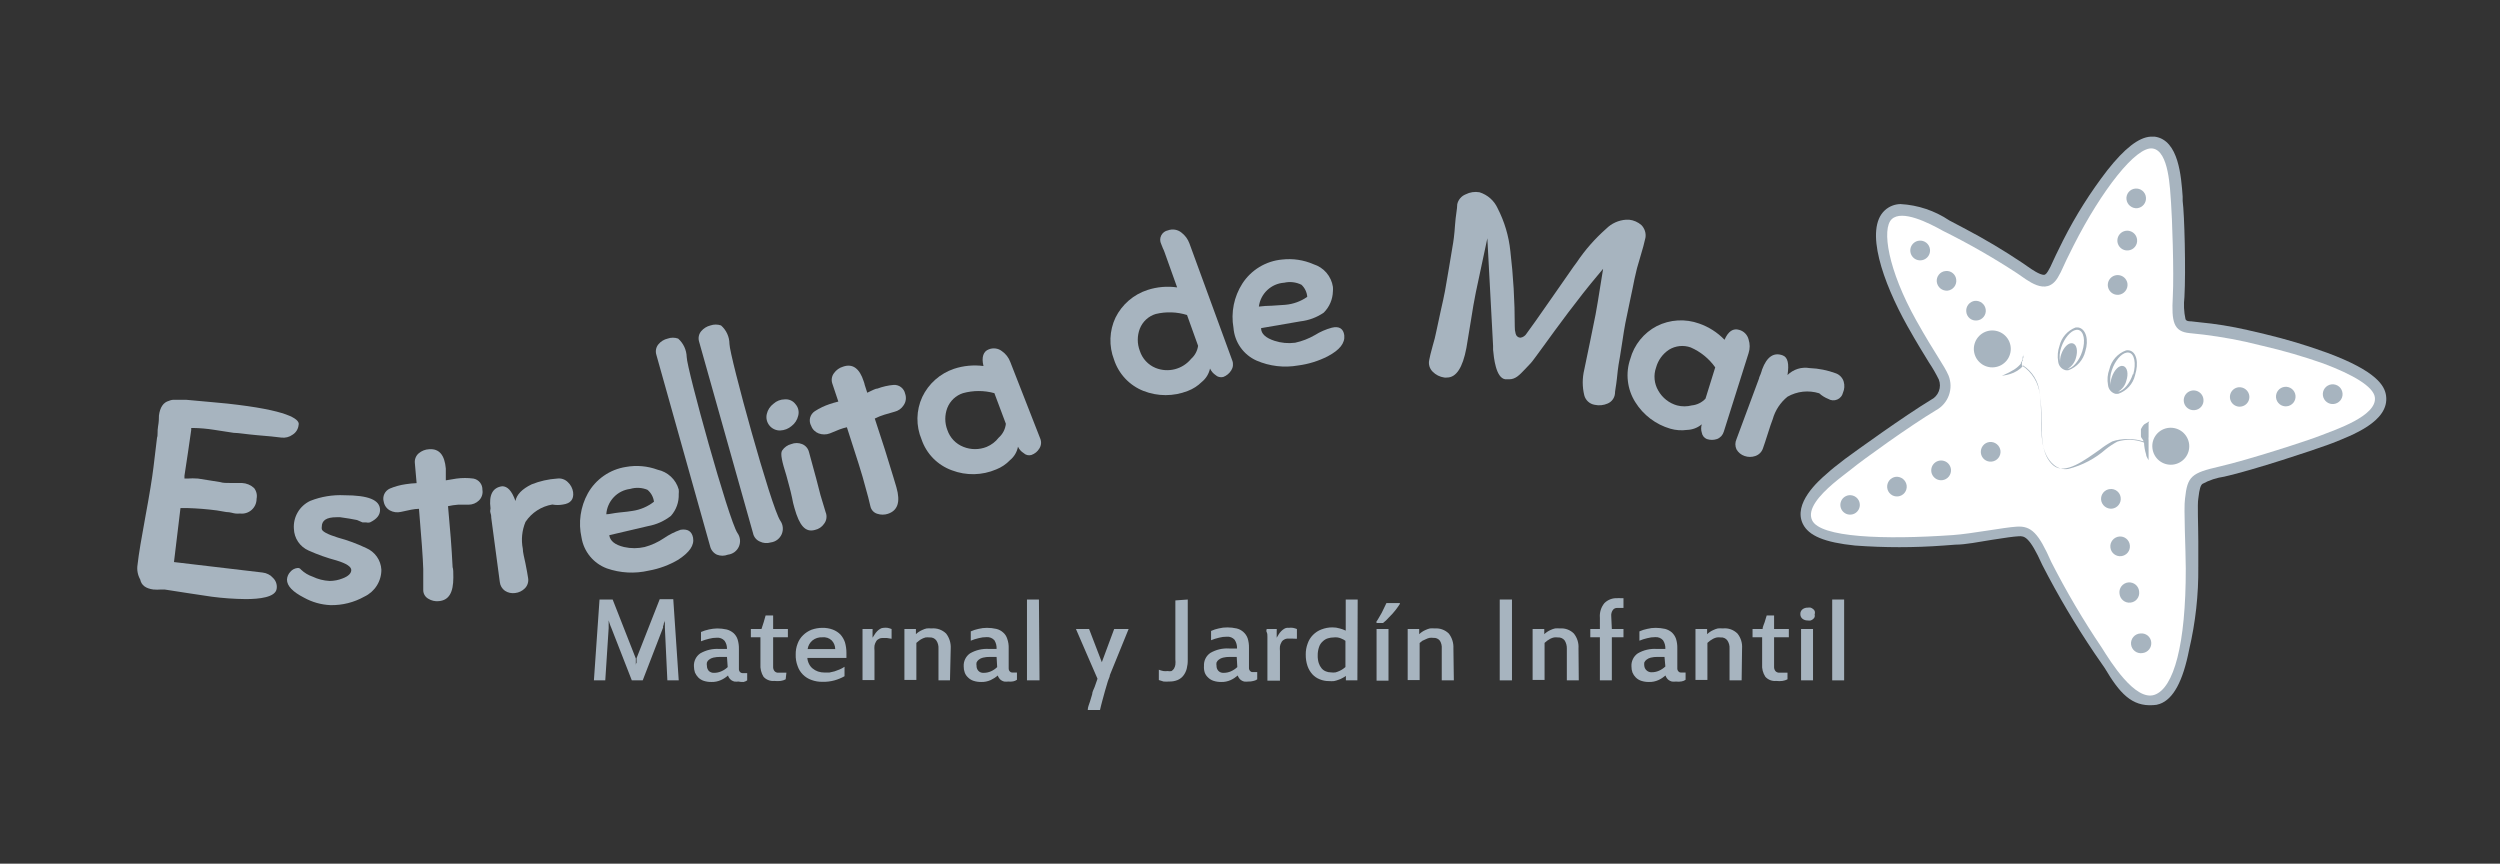 <svg width="110" height="38" viewBox="0 0 110 38" fill="none" xmlns="http://www.w3.org/2000/svg">
<rect x="0" y="0" width="110" height="38" fill="#333333" stroke="none"/>
<g clip-path="url(#clip0_1234_102336)">
<path d="M16.112 24.114C15.711 23.923 15.294 23.769 14.866 23.654C14.405 23.511 14.171 23.381 14.158 23.277C14.153 23.245 14.153 23.212 14.158 23.18C14.158 22.901 14.359 22.758 14.807 22.758H14.969C15.248 22.797 15.495 22.836 15.709 22.881L15.949 22.985H16.105C16.162 23.002 16.223 23.002 16.28 22.985C16.579 22.842 16.722 22.66 16.722 22.44C16.722 21.992 16.196 21.791 15.151 21.791C14.64 21.766 14.129 21.85 13.652 22.038C13.422 22.145 13.229 22.32 13.101 22.539C12.972 22.758 12.913 23.011 12.931 23.264C12.937 23.469 13.001 23.669 13.116 23.839C13.231 24.009 13.392 24.143 13.581 24.225C13.977 24.403 14.387 24.548 14.807 24.66C15.255 24.796 15.456 24.939 15.456 25.081C15.456 25.224 15.333 25.354 15.073 25.451C14.892 25.524 14.698 25.561 14.502 25.562C14.243 25.549 13.989 25.485 13.756 25.373C13.564 25.308 13.389 25.202 13.243 25.062C13.227 25.039 13.206 25.02 13.181 25.007C13.156 24.995 13.128 24.989 13.1 24.991C13.038 24.996 12.977 25.013 12.921 25.042C12.865 25.071 12.816 25.111 12.776 25.159C12.686 25.252 12.633 25.374 12.627 25.503C12.627 25.782 12.88 26.042 13.373 26.295C13.731 26.495 14.131 26.608 14.541 26.626C15.063 26.636 15.579 26.506 16.034 26.25C16.259 26.144 16.449 25.976 16.581 25.765C16.713 25.555 16.783 25.311 16.78 25.062C16.768 24.857 16.7 24.66 16.581 24.492C16.463 24.325 16.3 24.194 16.112 24.114Z" fill="#A7B4BF"/>
<path d="M25.217 21.654C25.256 21.97 25.107 22.152 24.77 22.199C24.615 22.228 24.457 22.228 24.302 22.199C24.063 22.239 23.835 22.327 23.632 22.459C23.428 22.591 23.255 22.763 23.121 22.965C22.966 23.339 22.925 23.75 23.004 24.146C23.004 24.302 23.063 24.523 23.121 24.795C23.179 25.068 23.218 25.321 23.238 25.444C23.25 25.524 23.244 25.605 23.219 25.682C23.194 25.759 23.152 25.829 23.095 25.886C22.981 26.002 22.829 26.076 22.667 26.093C22.511 26.116 22.351 26.082 22.219 25.996C22.156 25.952 22.104 25.895 22.064 25.829C22.025 25.763 22 25.689 21.992 25.613L21.615 22.784C21.615 22.738 21.615 22.667 21.583 22.576C21.55 22.485 21.583 22.413 21.583 22.368C21.505 21.777 21.674 21.453 22.096 21.395C22.323 21.395 22.517 21.583 22.68 22.044C22.732 21.765 22.965 21.518 23.394 21.31C23.752 21.167 24.131 21.082 24.516 21.057C24.601 21.045 24.687 21.053 24.768 21.08C24.849 21.107 24.923 21.152 24.984 21.213C25.11 21.329 25.192 21.485 25.217 21.654Z" fill="#A7B4BF"/>
<path d="M30.494 23.653C30.558 23.997 30.338 24.302 29.845 24.627C29.444 24.863 29.004 25.026 28.547 25.107C27.935 25.25 27.296 25.216 26.703 25.01C26.414 24.902 26.158 24.721 25.962 24.482C25.766 24.244 25.637 23.958 25.587 23.653C25.439 22.992 25.538 22.299 25.866 21.706C26.039 21.398 26.279 21.134 26.57 20.933C26.86 20.731 27.192 20.599 27.541 20.545C28.008 20.461 28.49 20.503 28.936 20.668C29.155 20.714 29.358 20.82 29.521 20.973C29.685 21.126 29.804 21.322 29.864 21.538C29.871 21.605 29.871 21.672 29.864 21.739C29.878 22.091 29.755 22.436 29.52 22.699C29.228 22.927 28.885 23.081 28.521 23.147L26.807 23.549C26.846 23.803 27.054 23.971 27.456 24.069C27.755 24.137 28.066 24.137 28.365 24.069C28.668 23.987 28.955 23.855 29.215 23.679C29.442 23.523 29.688 23.399 29.948 23.309C30.26 23.264 30.435 23.374 30.494 23.653ZM28.774 22.07C28.747 21.867 28.645 21.681 28.488 21.551C28.247 21.452 27.979 21.438 27.729 21.512C27.451 21.546 27.194 21.676 27.002 21.88C26.81 22.084 26.695 22.349 26.677 22.628C26.801 22.628 26.995 22.576 27.248 22.55C27.502 22.524 27.703 22.505 27.833 22.479C28.176 22.429 28.501 22.291 28.774 22.076V22.07Z" fill="#A7B4BF"/>
<path d="M34.335 22.913C34.395 22.999 34.432 23.099 34.442 23.204C34.452 23.308 34.435 23.413 34.393 23.509C34.35 23.605 34.284 23.688 34.2 23.751C34.116 23.814 34.017 23.854 33.913 23.867C33.754 23.916 33.582 23.902 33.433 23.828C33.358 23.796 33.291 23.747 33.239 23.683C33.187 23.62 33.151 23.545 33.135 23.465L30.759 15.028C30.736 14.949 30.732 14.866 30.749 14.785C30.766 14.704 30.803 14.63 30.857 14.567C30.962 14.445 31.102 14.358 31.259 14.32C31.41 14.267 31.575 14.267 31.726 14.32C31.842 14.422 31.934 14.547 31.998 14.686C32.062 14.826 32.095 14.978 32.096 15.132C32.103 15.664 33.939 22.355 34.335 22.913Z" fill="#A7B4BF"/>
<path d="M32.447 23.452C32.509 23.537 32.548 23.638 32.559 23.743C32.57 23.848 32.553 23.954 32.511 24.05C32.468 24.147 32.401 24.23 32.316 24.293C32.23 24.355 32.13 24.394 32.025 24.406C31.871 24.467 31.699 24.467 31.545 24.406C31.471 24.372 31.406 24.321 31.355 24.258C31.303 24.195 31.266 24.122 31.247 24.043L28.878 15.605C28.855 15.528 28.851 15.446 28.866 15.367C28.882 15.288 28.917 15.214 28.969 15.151C29.073 15.024 29.217 14.934 29.378 14.898C29.526 14.845 29.689 14.845 29.838 14.898C29.953 15 30.046 15.125 30.111 15.264C30.175 15.404 30.211 15.556 30.215 15.709C30.215 16.203 32.058 22.868 32.447 23.452Z" fill="#A7B4BF"/>
<path d="M35.121 18.292C35.145 18.205 35.146 18.113 35.126 18.024C35.106 17.936 35.064 17.854 35.004 17.786C34.95 17.713 34.878 17.654 34.795 17.617C34.712 17.579 34.621 17.564 34.53 17.572C34.346 17.572 34.167 17.642 34.031 17.766C33.884 17.877 33.78 18.035 33.739 18.214C33.718 18.302 33.717 18.394 33.737 18.482C33.758 18.57 33.798 18.653 33.855 18.723C33.912 18.793 33.984 18.85 34.067 18.887C34.149 18.925 34.239 18.944 34.329 18.941C34.513 18.934 34.689 18.866 34.829 18.746C34.977 18.634 35.08 18.473 35.121 18.292Z" fill="#A7B4BF"/>
<path d="M36.328 22.537L36.101 21.784L35.913 21.057L35.595 19.889C35.576 19.811 35.538 19.738 35.485 19.677C35.432 19.616 35.365 19.569 35.29 19.539C35.138 19.479 34.969 19.479 34.816 19.539C34.651 19.58 34.508 19.682 34.414 19.824C34.323 19.96 34.414 20.331 34.602 20.928L34.738 21.434C34.771 21.544 34.803 21.693 34.849 21.895C34.876 22.052 34.913 22.209 34.959 22.362C35.173 23.121 35.433 23.439 35.861 23.316C36.022 23.281 36.164 23.186 36.257 23.05C36.313 22.978 36.35 22.893 36.362 22.803C36.375 22.713 36.363 22.621 36.328 22.537Z" fill="#A7B4BF"/>
<path d="M45.771 19.298C45.8 19.369 45.812 19.445 45.805 19.52C45.798 19.596 45.773 19.669 45.732 19.733C45.654 19.867 45.529 19.968 45.382 20.019C45.322 20.036 45.259 20.038 45.199 20.023C45.138 20.008 45.083 19.978 45.038 19.934C44.93 19.867 44.844 19.77 44.791 19.655C44.748 19.887 44.624 20.096 44.441 20.246C44.27 20.425 44.062 20.565 43.831 20.655C43.211 20.92 42.513 20.934 41.884 20.694C41.573 20.582 41.291 20.401 41.059 20.165C40.828 19.929 40.653 19.644 40.547 19.331C40.423 19.035 40.362 18.717 40.367 18.396C40.373 18.075 40.445 17.759 40.579 17.468C40.717 17.178 40.911 16.919 41.151 16.706C41.391 16.493 41.671 16.331 41.975 16.228C42.392 16.09 42.836 16.048 43.273 16.105C43.175 15.709 43.273 15.456 43.506 15.372C43.601 15.333 43.704 15.32 43.806 15.334C43.907 15.347 44.003 15.387 44.084 15.45C44.254 15.568 44.383 15.735 44.454 15.93L45.771 19.298ZM44.259 18.649L43.753 17.299C43.3 17.174 42.823 17.174 42.37 17.299C42.215 17.35 42.072 17.434 41.953 17.546C41.834 17.659 41.742 17.796 41.682 17.948C41.563 18.26 41.563 18.604 41.682 18.915C41.738 19.084 41.831 19.239 41.953 19.368C42.075 19.497 42.224 19.597 42.39 19.662C42.719 19.794 43.087 19.794 43.415 19.662C43.623 19.575 43.804 19.437 43.941 19.259C44.123 19.1 44.236 18.877 44.259 18.636V18.649Z" fill="#A7B4BF"/>
<path d="M54.221 15.865C54.248 15.935 54.257 16.011 54.249 16.085C54.242 16.159 54.216 16.231 54.176 16.294C54.095 16.427 53.972 16.53 53.826 16.586C53.766 16.602 53.703 16.603 53.643 16.588C53.582 16.574 53.527 16.544 53.482 16.501C53.377 16.43 53.294 16.331 53.241 16.216C53.191 16.448 53.063 16.657 52.878 16.806C52.702 16.98 52.492 17.115 52.261 17.202C51.636 17.447 50.94 17.447 50.314 17.202C50.009 17.082 49.735 16.896 49.51 16.657C49.286 16.418 49.117 16.132 49.016 15.82C48.902 15.524 48.849 15.209 48.86 14.892C48.871 14.575 48.946 14.264 49.081 13.977C49.223 13.689 49.422 13.433 49.665 13.223C49.908 13.013 50.191 12.855 50.496 12.757C50.915 12.621 51.359 12.584 51.794 12.646L51.242 11.102C51.221 11.039 51.195 10.979 51.165 10.92L51.093 10.738C51.064 10.68 51.049 10.616 51.048 10.55C51.048 10.485 51.063 10.421 51.092 10.362C51.121 10.304 51.163 10.253 51.215 10.213C51.267 10.174 51.328 10.147 51.392 10.135C51.49 10.099 51.596 10.089 51.7 10.106C51.803 10.123 51.901 10.166 51.982 10.232C52.142 10.353 52.264 10.518 52.333 10.706L54.221 15.865ZM52.716 15.216L52.229 13.86C51.783 13.721 51.307 13.706 50.853 13.815C50.695 13.862 50.549 13.946 50.428 14.058C50.306 14.171 50.212 14.309 50.152 14.463C50.032 14.777 50.032 15.124 50.152 15.437C50.206 15.606 50.296 15.76 50.416 15.89C50.536 16.02 50.683 16.123 50.847 16.19C51.116 16.298 51.413 16.318 51.695 16.245C51.976 16.173 52.227 16.012 52.411 15.787C52.577 15.64 52.685 15.437 52.716 15.216Z" fill="#A7B4BF"/>
<path d="M59.148 14.749C59.186 15.1 58.946 15.398 58.421 15.677C58.014 15.885 57.575 16.021 57.123 16.08C56.503 16.19 55.864 16.116 55.286 15.865C55.003 15.739 54.76 15.538 54.581 15.284C54.403 15.031 54.297 14.734 54.273 14.425C54.154 13.75 54.294 13.055 54.663 12.478C54.855 12.181 55.112 11.931 55.414 11.748C55.717 11.565 56.057 11.452 56.409 11.42C56.882 11.365 57.361 11.437 57.797 11.627C58.018 11.697 58.215 11.826 58.365 12.002C58.515 12.178 58.613 12.392 58.648 12.62C58.654 12.685 58.654 12.75 58.648 12.815C58.64 13.169 58.496 13.506 58.245 13.756C57.94 13.966 57.588 14.097 57.22 14.139L55.487 14.438C55.487 14.691 55.701 14.872 56.078 14.996C56.37 15.091 56.681 15.12 56.986 15.08C57.292 15.014 57.585 14.9 57.856 14.743C58.087 14.598 58.339 14.489 58.602 14.418C58.927 14.34 59.108 14.464 59.148 14.749ZM57.519 13.062C57.504 12.859 57.413 12.669 57.265 12.53C57.03 12.413 56.762 12.381 56.506 12.439C56.227 12.457 55.963 12.573 55.76 12.764C55.556 12.956 55.425 13.213 55.39 13.49C55.581 13.466 55.774 13.453 55.967 13.451L56.551 13.412C56.899 13.382 57.233 13.261 57.519 13.062Z" fill="#A7B4BF"/>
<path d="M10.465 17.812C10.219 17.778 9.842 17.739 9.336 17.695L8.194 17.591C8.194 17.591 8.194 17.591 7.889 17.591H7.681C7.596 17.586 7.512 17.602 7.434 17.637C7.188 17.702 7.039 17.922 6.993 18.286C6.993 18.39 6.993 18.552 6.954 18.766C6.915 18.98 6.954 19.149 6.909 19.259L6.753 20.558C6.695 21.038 6.578 21.758 6.402 22.706C6.227 23.653 6.104 24.374 6.052 24.848C6.016 25.071 6.058 25.3 6.169 25.497C6.221 25.75 6.409 25.892 6.746 25.938C6.861 25.948 6.976 25.948 7.09 25.938H7.123H7.24L8.285 26.1L9.323 26.256C9.818 26.32 10.317 26.355 10.816 26.36C11.413 26.36 12.114 26.282 12.172 25.912C12.187 25.827 12.181 25.739 12.155 25.657C12.129 25.575 12.084 25.5 12.023 25.438C11.902 25.298 11.733 25.21 11.549 25.191L7.655 24.731L7.941 22.355H8.025H8.246C8.68 22.368 9.113 22.402 9.544 22.459L9.959 22.53C10.134 22.53 10.271 22.589 10.361 22.595C10.428 22.602 10.496 22.602 10.563 22.595C10.654 22.607 10.747 22.598 10.835 22.57C10.923 22.543 11.004 22.497 11.073 22.435C11.142 22.374 11.197 22.298 11.234 22.214C11.271 22.13 11.29 22.039 11.29 21.946C11.307 21.864 11.306 21.779 11.287 21.697C11.268 21.616 11.231 21.539 11.179 21.473C11.033 21.339 10.845 21.261 10.647 21.252C10.556 21.252 10.4 21.252 10.18 21.252C9.959 21.252 9.803 21.252 9.693 21.213L9.206 21.135L8.713 21.057C8.555 21.044 8.397 21.044 8.239 21.057H8.116V20.934C8.226 20.227 8.324 19.552 8.414 18.916V18.831H8.499C8.801 18.836 9.102 18.862 9.401 18.909L10.284 19.045C10.498 19.045 10.848 19.11 11.322 19.149C11.796 19.188 12.14 19.221 12.373 19.253C12.553 19.277 12.734 19.231 12.88 19.123C12.953 19.077 13.014 19.014 13.059 18.939C13.104 18.865 13.132 18.781 13.139 18.695C13.198 18.5 12.88 18.111 10.465 17.812Z" fill="#A7B4BF"/>
<path d="M71.68 9.667H71.55C71.219 9.688 70.908 9.829 70.674 10.063C70.18 10.499 69.743 10.996 69.376 11.543L69.233 11.737C69.129 11.88 67.39 14.398 67.169 14.677C67.14 14.726 67.1 14.768 67.053 14.799C67.006 14.83 66.953 14.851 66.897 14.859C66.847 14.857 66.8 14.839 66.763 14.807C66.725 14.775 66.699 14.732 66.689 14.684C66.659 14.578 66.646 14.469 66.65 14.359C66.65 13.251 66.585 12.144 66.455 11.043C66.387 10.389 66.198 9.752 65.897 9.167C65.822 9 65.712 8.85 65.574 8.728C65.436 8.606 65.274 8.515 65.099 8.46C64.891 8.423 64.677 8.455 64.489 8.551C64.396 8.588 64.314 8.646 64.25 8.722C64.185 8.798 64.14 8.888 64.119 8.986C64.119 9.187 64.047 9.498 64.021 9.907C63.995 10.316 63.95 10.641 63.911 10.848C63.872 11.056 63.82 11.393 63.749 11.822C63.677 12.25 63.619 12.588 63.58 12.802C63.541 13.016 63.476 13.308 63.385 13.71C63.294 14.113 63.23 14.411 63.191 14.613C63.152 14.814 63.113 14.957 63.035 15.229C62.957 15.502 62.912 15.703 62.886 15.839C62.865 15.93 62.868 16.025 62.894 16.115C62.92 16.204 62.969 16.286 63.035 16.352C63.172 16.493 63.352 16.584 63.548 16.611C63.588 16.618 63.63 16.618 63.671 16.611C64.073 16.611 64.359 16.177 64.521 15.313C64.56 15.099 64.625 14.703 64.722 14.093C64.794 13.626 64.865 13.211 64.936 12.867L65.443 10.485L65.696 15.223C65.699 15.279 65.699 15.335 65.696 15.391C65.728 15.729 65.813 16.631 66.234 16.689H66.397C66.682 16.689 66.845 16.514 67.111 16.235L67.357 15.975C67.409 15.924 67.63 15.618 67.915 15.229C68.487 14.437 69.454 13.113 70.304 12.107L70.537 11.828L70.479 12.185C70.336 13.094 70.245 13.633 70.206 13.834C70.168 14.035 70.077 14.483 69.96 15.047C69.843 15.612 69.759 15.995 69.707 16.267C69.618 16.637 69.618 17.021 69.707 17.39C69.734 17.498 69.793 17.595 69.874 17.67C69.956 17.745 70.058 17.794 70.168 17.812C70.359 17.854 70.559 17.834 70.739 17.754C70.824 17.718 70.899 17.66 70.954 17.586C71.01 17.512 71.046 17.424 71.057 17.332C71.057 17.196 71.109 16.988 71.141 16.683C71.174 16.378 71.193 16.183 71.219 16.034C71.245 15.885 71.31 15.528 71.368 15.125C71.427 14.723 71.478 14.411 71.517 14.21C71.556 14.009 71.628 13.665 71.719 13.237C71.809 12.808 71.881 12.477 71.92 12.263C71.984 11.954 72.064 11.649 72.16 11.348C72.277 10.959 72.361 10.653 72.4 10.459C72.416 10.36 72.408 10.258 72.377 10.162C72.347 10.067 72.295 9.979 72.225 9.907C72.073 9.772 71.882 9.688 71.68 9.667Z" fill="#A7B4BF"/>
<path d="M75.847 18.994C75.825 19.067 75.787 19.135 75.736 19.191C75.684 19.247 75.62 19.291 75.548 19.318C75.403 19.367 75.245 19.367 75.1 19.318C75.043 19.294 74.992 19.256 74.953 19.207C74.915 19.158 74.889 19.1 74.879 19.039C74.841 18.919 74.841 18.789 74.879 18.669C74.697 18.822 74.469 18.909 74.231 18.916C73.985 18.95 73.735 18.932 73.497 18.864C72.856 18.678 72.306 18.262 71.953 17.695C71.776 17.415 71.665 17.099 71.627 16.77C71.588 16.441 71.624 16.107 71.732 15.794C71.816 15.485 71.964 15.197 72.165 14.948C72.366 14.699 72.616 14.494 72.9 14.347C73.187 14.203 73.5 14.119 73.82 14.1C74.14 14.081 74.461 14.127 74.763 14.236C75.186 14.383 75.568 14.628 75.879 14.95C76.041 14.58 76.255 14.431 76.528 14.515C76.627 14.543 76.716 14.595 76.788 14.668C76.86 14.741 76.911 14.832 76.937 14.931C77.002 15.129 77.002 15.343 76.937 15.541L75.847 18.994ZM75.042 17.54L75.47 16.164C75.197 15.779 74.825 15.476 74.393 15.288C74.237 15.232 74.07 15.211 73.905 15.228C73.74 15.245 73.58 15.299 73.439 15.385C73.159 15.568 72.956 15.848 72.868 16.17C72.808 16.337 72.786 16.515 72.803 16.691C72.82 16.867 72.875 17.037 72.965 17.189C73.144 17.506 73.44 17.739 73.789 17.838C74.002 17.893 74.225 17.893 74.438 17.838C74.669 17.816 74.884 17.71 75.042 17.54Z" fill="#A7B4BF"/>
<path d="M81.091 17.28C81.075 17.346 81.044 17.409 80.999 17.461C80.955 17.514 80.899 17.555 80.835 17.581C80.772 17.608 80.704 17.619 80.635 17.614C80.567 17.609 80.5 17.588 80.442 17.552C80.296 17.494 80.162 17.41 80.046 17.305C79.815 17.233 79.573 17.209 79.332 17.234C79.092 17.26 78.86 17.335 78.65 17.455C78.337 17.709 78.11 18.053 78.001 18.441C77.943 18.584 77.871 18.805 77.781 19.09C77.69 19.376 77.618 19.596 77.566 19.739C77.539 19.815 77.495 19.883 77.438 19.939C77.381 19.996 77.311 20.038 77.235 20.064C77.082 20.118 76.915 20.118 76.762 20.064C76.611 20.014 76.484 19.91 76.405 19.772C76.373 19.701 76.356 19.625 76.356 19.548C76.356 19.471 76.373 19.394 76.405 19.324L77.398 16.65C77.398 16.605 77.437 16.54 77.469 16.455C77.501 16.371 77.521 16.3 77.534 16.254C77.742 15.696 78.047 15.488 78.443 15.638C78.663 15.722 78.728 16.008 78.65 16.501C78.777 16.376 78.931 16.284 79.1 16.23C79.269 16.177 79.449 16.166 79.624 16.196C80.021 16.211 80.413 16.29 80.785 16.429C80.866 16.46 80.938 16.509 80.997 16.572C81.055 16.635 81.099 16.71 81.123 16.793C81.17 16.954 81.158 17.126 81.091 17.28Z" fill="#A7B4BF"/>
<path d="M21.226 21.55C21.23 21.434 21.193 21.32 21.12 21.23C21.047 21.139 20.944 21.078 20.83 21.057C20.584 21.024 20.335 21.024 20.09 21.057L19.616 21.135V20.778C19.619 20.724 19.619 20.67 19.616 20.616C19.564 20.019 19.324 19.733 18.883 19.766C18.713 19.773 18.551 19.837 18.422 19.947C18.362 19.999 18.315 20.064 18.286 20.138C18.257 20.211 18.245 20.291 18.253 20.369L18.331 21.258C18.172 21.264 18.014 21.28 17.857 21.304C17.614 21.338 17.376 21.403 17.15 21.498C17.044 21.547 16.958 21.632 16.909 21.738C16.861 21.844 16.851 21.964 16.884 22.076C16.898 22.156 16.93 22.232 16.977 22.299C17.024 22.365 17.085 22.42 17.156 22.459C17.303 22.539 17.474 22.562 17.637 22.524L18.091 22.427C18.204 22.404 18.319 22.391 18.435 22.388C18.545 23.686 18.61 24.575 18.623 25.042C18.623 25.399 18.623 25.691 18.623 25.97C18.623 26.048 18.645 26.123 18.685 26.19C18.725 26.256 18.782 26.31 18.85 26.347C18.984 26.429 19.141 26.466 19.298 26.451C19.752 26.418 19.947 26.074 19.947 25.412C19.947 25.191 19.947 25.036 19.915 24.958C19.876 24.14 19.804 23.244 19.713 22.271C19.859 22.239 20.006 22.217 20.155 22.206H20.622C20.789 22.205 20.95 22.14 21.07 22.024C21.133 21.964 21.18 21.89 21.207 21.807C21.235 21.724 21.241 21.636 21.226 21.55Z" fill="#A7B4BF"/>
<path d="M39.827 17.325C39.803 17.21 39.739 17.108 39.646 17.036C39.553 16.964 39.438 16.929 39.32 16.936C39.076 16.957 38.836 17.012 38.606 17.098C38.509 17.098 38.36 17.189 38.159 17.28L38.048 16.936C38.038 16.883 38.022 16.831 38.003 16.78C37.821 16.209 37.516 15.988 37.101 16.131C36.935 16.178 36.79 16.282 36.692 16.423C36.645 16.486 36.613 16.56 36.601 16.638C36.589 16.716 36.595 16.796 36.62 16.871L36.887 17.669C36.718 17.715 36.588 17.747 36.504 17.78C36.275 17.856 36.057 17.961 35.855 18.091C35.75 18.158 35.675 18.263 35.644 18.383C35.614 18.504 35.631 18.632 35.693 18.74C35.72 18.816 35.764 18.885 35.822 18.942C35.879 18.999 35.948 19.043 36.023 19.071C36.181 19.129 36.353 19.129 36.51 19.071L36.939 18.896C37.044 18.856 37.153 18.824 37.263 18.799C37.685 20.097 37.951 20.927 38.068 21.395C38.167 21.741 38.245 22.039 38.301 22.29C38.319 22.366 38.357 22.435 38.411 22.491C38.464 22.547 38.532 22.587 38.606 22.608C38.756 22.657 38.918 22.657 39.067 22.608C39.502 22.465 39.626 22.083 39.444 21.447C39.379 21.232 39.34 21.09 39.314 21.012C39.08 20.226 38.808 19.37 38.49 18.416C38.625 18.348 38.766 18.291 38.911 18.247L39.359 18.117C39.522 18.079 39.664 17.979 39.755 17.838C39.808 17.765 39.842 17.68 39.854 17.59C39.866 17.501 39.857 17.41 39.827 17.325Z" fill="#A7B4BF"/>
<path d="M29.864 29.936H29.364L29.254 27.612C29.257 27.582 29.257 27.552 29.254 27.521V27.268C29.251 27.234 29.251 27.199 29.254 27.164C29.256 27.21 29.256 27.255 29.254 27.301C29.254 27.346 29.222 27.392 29.209 27.43C29.196 27.469 29.209 27.508 29.176 27.541C29.179 27.564 29.179 27.588 29.176 27.612L28.28 29.936H27.8L26.892 27.612C26.879 27.587 26.868 27.561 26.859 27.534C26.844 27.498 26.831 27.461 26.82 27.424L26.781 27.294C26.778 27.251 26.778 27.208 26.781 27.164V27.275C26.784 27.318 26.784 27.361 26.781 27.404C26.785 27.445 26.785 27.487 26.781 27.528V27.638L26.632 29.936H26.132L26.379 26.379H26.957L27.976 28.975C27.976 28.975 27.976 29.034 27.976 29.066C27.976 29.098 27.976 29.137 27.976 29.17C27.972 29.206 27.972 29.244 27.976 29.28C27.976 29.241 27.976 29.202 28.008 29.163C28.005 29.127 28.005 29.09 28.008 29.053C28.008 29.053 28.008 28.988 28.008 28.962L29.027 26.366H29.624L29.864 29.936Z" fill="#A7B4BF"/>
<path d="M32.493 29.988C32.432 29.995 32.371 29.995 32.311 29.988C32.265 29.975 32.221 29.956 32.181 29.93C32.146 29.904 32.116 29.874 32.09 29.839C32.063 29.804 32.044 29.764 32.032 29.722C31.939 29.805 31.834 29.873 31.721 29.923C31.588 29.983 31.444 30.012 31.299 30.007C31.184 30.009 31.07 29.991 30.961 29.956C30.87 29.925 30.788 29.874 30.721 29.806C30.661 29.744 30.613 29.671 30.578 29.592C30.549 29.504 30.534 29.412 30.533 29.319C30.526 29.208 30.549 29.097 30.598 28.997C30.646 28.897 30.72 28.812 30.812 28.748C31.066 28.602 31.357 28.534 31.649 28.554H31.811H31.987C31.992 28.427 31.955 28.301 31.883 28.197C31.84 28.148 31.787 28.11 31.727 28.087C31.668 28.063 31.603 28.054 31.539 28.06C31.423 28.06 31.307 28.075 31.195 28.106C31.075 28.134 30.958 28.171 30.844 28.216V27.807C31.07 27.711 31.313 27.658 31.558 27.651C31.698 27.652 31.837 27.667 31.974 27.697C32.083 27.726 32.185 27.779 32.272 27.853C32.356 27.928 32.419 28.024 32.454 28.132C32.496 28.268 32.516 28.411 32.512 28.554V29.43C32.511 29.456 32.514 29.482 32.523 29.507C32.532 29.531 32.546 29.554 32.564 29.573C32.592 29.601 32.629 29.617 32.668 29.618H32.772H32.876V29.936C32.827 29.971 32.772 29.995 32.714 30.007C32.639 30.011 32.565 30.004 32.493 29.988ZM31.987 28.904H31.844H31.681C31.581 28.903 31.481 28.914 31.383 28.936C31.314 28.952 31.25 28.983 31.195 29.027C31.152 29.058 31.12 29.101 31.104 29.151C31.094 29.198 31.094 29.246 31.104 29.294C31.103 29.377 31.133 29.458 31.188 29.521C31.219 29.55 31.256 29.573 31.296 29.587C31.337 29.602 31.379 29.608 31.422 29.605C31.529 29.605 31.635 29.583 31.733 29.54C31.839 29.495 31.936 29.431 32.019 29.352L31.987 28.904Z" fill="#A7B4BF"/>
<path d="M34.569 29.89C34.501 29.927 34.426 29.951 34.349 29.961C34.256 29.971 34.162 29.971 34.069 29.961C33.982 29.97 33.894 29.958 33.811 29.926C33.729 29.895 33.655 29.845 33.596 29.78C33.492 29.613 33.445 29.417 33.459 29.222V28.04H33.038V27.677H33.505L33.602 27.378L33.687 27.08H34.018V27.677H34.667V28.04H34.018V29.338C34.014 29.406 34.035 29.473 34.076 29.527C34.097 29.552 34.124 29.572 34.155 29.584C34.185 29.597 34.218 29.601 34.251 29.598H34.44H34.602L34.569 29.89Z" fill="#A7B4BF"/>
<path d="M35.011 28.793C35.008 28.631 35.036 28.471 35.095 28.32C35.146 28.18 35.228 28.053 35.335 27.95C35.441 27.846 35.567 27.764 35.705 27.709C35.859 27.654 36.022 27.625 36.185 27.625C36.343 27.622 36.499 27.648 36.646 27.703C36.77 27.751 36.883 27.824 36.977 27.917C37.067 28.017 37.135 28.134 37.178 28.261C37.221 28.411 37.243 28.566 37.243 28.722V28.949H35.523C35.53 29.04 35.554 29.128 35.595 29.209C35.632 29.286 35.685 29.355 35.751 29.41C35.822 29.469 35.903 29.515 35.991 29.546C36.087 29.578 36.188 29.594 36.289 29.592H36.49L36.718 29.54L36.945 29.455C37.02 29.423 37.091 29.384 37.159 29.338V29.754C37.02 29.832 36.871 29.893 36.718 29.936C36.547 29.983 36.369 30.005 36.192 30C36.024 30.004 35.856 29.975 35.699 29.916C35.56 29.867 35.433 29.787 35.329 29.683C35.223 29.577 35.143 29.448 35.095 29.306C35.033 29.143 35.004 28.968 35.011 28.793ZM36.185 28.041C36.029 28.032 35.874 28.08 35.751 28.177C35.634 28.273 35.557 28.41 35.536 28.56H36.75C36.748 28.417 36.693 28.28 36.594 28.177C36.54 28.126 36.475 28.088 36.405 28.064C36.334 28.041 36.259 28.033 36.185 28.041Z" fill="#A7B4BF"/>
<path d="M38.873 27.625C38.933 27.616 38.994 27.616 39.054 27.625C39.114 27.638 39.173 27.655 39.23 27.677V28.106L39.029 28.073H38.834C38.772 28.07 38.711 28.085 38.659 28.119C38.608 28.143 38.566 28.185 38.542 28.236C38.51 28.29 38.488 28.349 38.477 28.411C38.47 28.482 38.47 28.554 38.477 28.625V29.923H37.951V28.437C37.951 28.372 37.951 28.3 37.951 28.223C37.951 28.145 37.951 28.08 37.951 28.008C37.955 27.944 37.955 27.878 37.951 27.814C37.951 27.762 37.951 27.716 37.951 27.677H38.392C38.397 27.701 38.397 27.725 38.392 27.749C38.396 27.779 38.396 27.809 38.392 27.84C38.396 27.876 38.396 27.913 38.392 27.95C38.395 27.987 38.395 28.024 38.392 28.06L38.483 27.918C38.514 27.866 38.551 27.818 38.594 27.775C38.632 27.735 38.676 27.7 38.724 27.671C38.768 27.642 38.82 27.626 38.873 27.625Z" fill="#A7B4BF"/>
<path d="M41.799 29.936H41.293V28.54C41.302 28.412 41.268 28.284 41.196 28.177C41.162 28.132 41.118 28.097 41.066 28.074C41.015 28.052 40.959 28.042 40.904 28.047C40.846 28.041 40.787 28.041 40.728 28.047C40.675 28.061 40.622 28.08 40.573 28.105C40.524 28.128 40.478 28.157 40.437 28.19L40.32 28.287V29.916H39.794V27.677H40.3V27.904C40.339 27.865 40.383 27.83 40.43 27.8C40.479 27.767 40.531 27.739 40.586 27.716C40.645 27.687 40.709 27.665 40.774 27.651C40.843 27.644 40.913 27.644 40.982 27.651C41.1 27.639 41.219 27.653 41.332 27.692C41.444 27.731 41.546 27.795 41.631 27.878C41.773 28.064 41.844 28.294 41.832 28.527L41.799 29.936Z" fill="#A7B4BF"/>
<path d="M44.363 29.988C44.303 29.995 44.242 29.995 44.181 29.988C44.135 29.976 44.091 29.956 44.051 29.929C44.015 29.906 43.984 29.875 43.961 29.838C43.934 29.804 43.914 29.764 43.902 29.722C43.809 29.803 43.703 29.871 43.591 29.923C43.458 29.983 43.314 30.012 43.169 30.007C43.054 30.008 42.94 29.991 42.831 29.955C42.74 29.925 42.658 29.874 42.591 29.806C42.527 29.747 42.478 29.674 42.448 29.592C42.416 29.505 42.401 29.412 42.403 29.319C42.397 29.208 42.419 29.097 42.468 28.997C42.517 28.897 42.59 28.811 42.682 28.748C42.934 28.602 43.223 28.535 43.513 28.553H43.675H43.85C43.858 28.419 43.824 28.285 43.753 28.171C43.71 28.123 43.657 28.086 43.597 28.062C43.537 28.038 43.473 28.029 43.409 28.034C43.291 28.033 43.173 28.049 43.058 28.08C42.941 28.107 42.826 28.143 42.714 28.19V27.781C42.822 27.732 42.936 27.695 43.052 27.671C43.175 27.64 43.301 27.625 43.428 27.625C43.566 27.625 43.703 27.641 43.837 27.671C43.948 27.697 44.051 27.751 44.136 27.827C44.222 27.901 44.285 27.997 44.318 28.106C44.366 28.241 44.388 28.384 44.382 28.527V29.404C44.381 29.43 44.384 29.456 44.393 29.48C44.402 29.505 44.416 29.528 44.434 29.546C44.447 29.561 44.463 29.573 44.481 29.581C44.499 29.588 44.519 29.592 44.538 29.592H44.642H44.746V29.91C44.695 29.945 44.638 29.97 44.577 29.981C44.506 29.994 44.434 29.996 44.363 29.988ZM43.85 28.904H43.714H43.552C43.451 28.902 43.351 28.913 43.253 28.936C43.184 28.951 43.119 28.982 43.065 29.027C43.022 29.059 42.988 29.101 42.968 29.151C42.958 29.198 42.958 29.246 42.968 29.293C42.966 29.335 42.972 29.376 42.987 29.415C43.001 29.454 43.023 29.49 43.052 29.52C43.082 29.551 43.119 29.574 43.159 29.589C43.2 29.603 43.243 29.609 43.286 29.605C43.393 29.605 43.499 29.583 43.597 29.54C43.701 29.495 43.795 29.431 43.876 29.352L43.85 28.904Z" fill="#A7B4BF"/>
<path d="M45.739 29.936H45.187V26.379H45.713L45.739 29.936Z" fill="#A7B4BF"/>
<path d="M49.659 27.677L48.835 29.702C48.835 29.78 48.77 29.884 48.738 30.001C48.705 30.117 48.66 30.254 48.621 30.397L48.504 30.825C48.465 30.961 48.433 31.104 48.4 31.24H47.861C47.861 31.104 47.926 30.987 47.959 30.87L48.056 30.546C48.056 30.436 48.128 30.332 48.166 30.221C48.206 30.111 48.244 29.994 48.29 29.864L47.816 28.774L47.342 27.677H47.92L48.478 29.131C48.478 29.131 48.478 29.177 48.478 29.202V29.274V29.209C48.477 29.187 48.477 29.166 48.478 29.144L49.023 27.677H49.659Z" fill="#A7B4BF"/>
<path d="M52.261 26.379V29.033C52.264 29.165 52.248 29.296 52.216 29.423C52.188 29.534 52.137 29.637 52.067 29.728C52 29.813 51.913 29.88 51.813 29.922C51.696 29.969 51.57 29.991 51.444 29.987C51.361 29.994 51.279 29.994 51.197 29.987L50.989 29.922V29.468C51.054 29.494 51.122 29.514 51.19 29.527C51.253 29.534 51.316 29.534 51.379 29.527C51.434 29.538 51.492 29.538 51.547 29.527C51.592 29.498 51.63 29.461 51.658 29.416C51.687 29.364 51.707 29.307 51.716 29.247C51.724 29.17 51.724 29.092 51.716 29.014V26.418L52.261 26.379Z" fill="#A7B4BF"/>
<path d="M54.922 29.988C54.862 29.995 54.801 29.995 54.741 29.988C54.694 29.976 54.65 29.956 54.611 29.929C54.575 29.906 54.544 29.875 54.52 29.838C54.493 29.804 54.473 29.764 54.462 29.721C54.368 29.803 54.263 29.871 54.15 29.923C54.018 29.983 53.873 30.012 53.728 30.007C53.614 30.008 53.5 29.991 53.391 29.955C53.3 29.925 53.218 29.874 53.151 29.806C53.087 29.747 53.038 29.674 53.008 29.592C52.978 29.497 52.967 29.398 52.975 29.3C52.969 29.189 52.991 29.078 53.04 28.978C53.089 28.878 53.163 28.792 53.255 28.729C53.506 28.583 53.795 28.515 54.085 28.534H54.248H54.429C54.435 28.398 54.399 28.265 54.325 28.151C54.282 28.103 54.229 28.066 54.169 28.042C54.11 28.019 54.045 28.009 53.981 28.015C53.863 28.014 53.745 28.029 53.631 28.06C53.513 28.087 53.398 28.124 53.287 28.17V27.762C53.395 27.712 53.508 27.675 53.624 27.651C53.748 27.62 53.874 27.605 54.001 27.606C54.138 27.606 54.276 27.621 54.41 27.651C54.521 27.677 54.623 27.731 54.708 27.807C54.794 27.882 54.859 27.978 54.897 28.086C54.939 28.222 54.959 28.365 54.955 28.508V29.384C54.953 29.41 54.957 29.436 54.966 29.461C54.975 29.485 54.989 29.508 55.007 29.527C55.02 29.541 55.036 29.553 55.054 29.561C55.072 29.569 55.091 29.573 55.111 29.572H55.215H55.318V29.89C55.268 29.927 55.211 29.951 55.15 29.962C55.076 29.982 54.999 29.991 54.922 29.988ZM54.416 28.904H54.273H54.111C54.011 28.902 53.91 28.913 53.813 28.936C53.744 28.952 53.679 28.983 53.624 29.027C53.581 29.058 53.548 29.101 53.527 29.15C53.517 29.198 53.517 29.246 53.527 29.293C53.525 29.335 53.532 29.376 53.546 29.415C53.561 29.454 53.583 29.49 53.611 29.52C53.642 29.551 53.678 29.574 53.719 29.589C53.759 29.603 53.802 29.609 53.845 29.605C53.952 29.605 54.059 29.583 54.157 29.54C54.262 29.493 54.358 29.43 54.442 29.352L54.416 28.904Z" fill="#A7B4BF"/>
<path d="M56.707 27.625C56.767 27.616 56.829 27.616 56.889 27.625C56.949 27.637 57.008 27.654 57.064 27.677V28.106L56.869 28.099H56.675C56.613 28.096 56.552 28.111 56.499 28.145C56.449 28.169 56.407 28.211 56.383 28.262C56.35 28.316 56.328 28.375 56.318 28.437C56.311 28.508 56.311 28.58 56.318 28.651V29.949H55.766V28.437C55.766 28.372 55.766 28.3 55.766 28.223V28.008C55.766 27.937 55.766 27.872 55.734 27.814C55.701 27.755 55.734 27.716 55.734 27.677H56.175C56.18 27.701 56.18 27.725 56.175 27.749C56.179 27.779 56.179 27.809 56.175 27.84C56.179 27.876 56.179 27.913 56.175 27.95V28.06L56.259 27.918C56.29 27.866 56.327 27.818 56.37 27.775C56.408 27.735 56.452 27.7 56.499 27.671C56.561 27.63 56.635 27.614 56.707 27.625Z" fill="#A7B4BF"/>
<path d="M59.725 29.936H59.219V29.741C59.172 29.776 59.122 29.807 59.069 29.832C59.015 29.865 58.956 29.892 58.894 29.91C58.829 29.936 58.762 29.955 58.693 29.968C58.622 29.974 58.55 29.974 58.479 29.968C58.339 29.97 58.2 29.943 58.07 29.89C57.946 29.843 57.835 29.767 57.745 29.669C57.65 29.564 57.578 29.44 57.531 29.306C57.476 29.143 57.45 28.972 57.453 28.8C57.45 28.634 57.479 28.468 57.538 28.313C57.586 28.171 57.666 28.042 57.772 27.936C57.876 27.83 58.002 27.748 58.141 27.696C58.296 27.635 58.462 27.604 58.628 27.605C58.736 27.604 58.843 27.619 58.946 27.651C59.038 27.674 59.127 27.707 59.212 27.748V26.379H59.738L59.725 29.936ZM57.979 28.845C57.976 28.957 57.992 29.069 58.025 29.176C58.051 29.259 58.093 29.336 58.148 29.403C58.198 29.464 58.263 29.511 58.336 29.54C58.408 29.571 58.485 29.586 58.563 29.585C58.63 29.595 58.698 29.595 58.764 29.585C58.88 29.553 58.989 29.503 59.089 29.436L59.199 29.351V28.196L59.108 28.138L58.992 28.086C58.944 28.066 58.894 28.053 58.842 28.047C58.791 28.04 58.738 28.04 58.687 28.047C58.599 28.047 58.511 28.06 58.427 28.086C58.341 28.112 58.263 28.159 58.2 28.222C58.125 28.288 58.069 28.374 58.038 28.469C57.997 28.59 57.977 28.717 57.979 28.845Z" fill="#A7B4BF"/>
<path d="M60.562 27.352C60.602 27.296 60.639 27.238 60.672 27.177C60.718 27.106 60.757 27.035 60.796 26.963L60.906 26.736C60.945 26.658 60.971 26.593 61.003 26.535H61.594V26.574L61.516 26.691L61.412 26.833L61.276 26.996L61.127 27.151L60.984 27.301L60.854 27.411H60.569L60.562 27.352ZM61.094 29.949H60.569V27.677H61.094V29.949Z" fill="#A7B4BF"/>
<path d="M63.969 29.935H63.437V28.54C63.448 28.42 63.42 28.3 63.359 28.196C63.326 28.151 63.281 28.116 63.23 28.093C63.179 28.071 63.123 28.061 63.067 28.066C63.011 28.059 62.955 28.059 62.898 28.066C62.842 28.079 62.788 28.098 62.736 28.125L62.581 28.196L62.464 28.293V29.922H61.938V27.677H62.444V27.904C62.485 27.866 62.528 27.831 62.574 27.8C62.623 27.767 62.675 27.739 62.73 27.716C62.79 27.687 62.853 27.666 62.918 27.651C62.989 27.644 63.061 27.644 63.132 27.651C63.245 27.642 63.359 27.658 63.465 27.697C63.572 27.737 63.668 27.798 63.749 27.878C63.891 28.063 63.962 28.294 63.95 28.527L63.969 29.935Z" fill="#A7B4BF"/>
<path d="M66.527 29.936H65.988V26.379H66.527V29.936Z" fill="#A7B4BF"/>
<path d="M69.466 29.935H68.941V28.54C68.945 28.412 68.911 28.285 68.843 28.177C68.808 28.132 68.762 28.098 68.71 28.075C68.658 28.052 68.601 28.043 68.545 28.047C68.489 28.04 68.432 28.04 68.376 28.047C68.32 28.059 68.265 28.079 68.214 28.105L68.078 28.189L67.961 28.287V29.916H67.435V27.677H67.948V27.904C67.988 27.866 68.031 27.831 68.078 27.8C68.126 27.767 68.179 27.739 68.233 27.716C68.294 27.687 68.357 27.666 68.422 27.651C68.493 27.644 68.564 27.644 68.636 27.651C68.749 27.642 68.863 27.657 68.969 27.696C69.076 27.735 69.172 27.797 69.252 27.878C69.398 28.062 69.47 28.293 69.454 28.527L69.466 29.935Z" fill="#A7B4BF"/>
<path d="M70.921 27.677H71.433V28.04H70.921V29.936H70.395V28.04H69.973V27.677H70.395V27.184C70.374 26.949 70.446 26.716 70.596 26.535C70.669 26.462 70.757 26.406 70.853 26.369C70.949 26.332 71.052 26.315 71.154 26.32C71.202 26.315 71.25 26.315 71.297 26.32H71.433V26.749H71.368H71.148C71.112 26.748 71.078 26.756 71.046 26.772C71.014 26.788 70.987 26.811 70.966 26.84C70.909 26.921 70.884 27.02 70.895 27.119L70.921 27.677Z" fill="#A7B4BF"/>
<path d="M73.744 29.988C73.683 29.995 73.622 29.995 73.562 29.988C73.516 29.976 73.472 29.956 73.432 29.929C73.396 29.906 73.365 29.875 73.341 29.838C73.314 29.804 73.294 29.764 73.283 29.722C73.189 29.803 73.084 29.871 72.972 29.923C72.839 29.983 72.695 30.012 72.55 30.007C72.435 30.008 72.321 29.991 72.212 29.955C72.121 29.925 72.039 29.874 71.972 29.806C71.911 29.745 71.862 29.672 71.829 29.592C71.797 29.505 71.782 29.412 71.784 29.319C71.777 29.208 71.8 29.097 71.849 28.997C71.897 28.897 71.971 28.811 72.063 28.748C72.314 28.602 72.603 28.535 72.894 28.553H73.095H73.276C73.283 28.418 73.246 28.284 73.173 28.171C73.13 28.123 73.076 28.086 73.017 28.062C72.957 28.038 72.893 28.029 72.829 28.034C72.71 28.034 72.593 28.049 72.478 28.08C72.361 28.107 72.246 28.143 72.134 28.19V27.781C72.244 27.731 72.36 27.694 72.478 27.671C72.599 27.64 72.723 27.625 72.848 27.625C72.988 27.626 73.127 27.641 73.263 27.671C73.373 27.7 73.475 27.753 73.562 27.827C73.644 27.904 73.706 28 73.744 28.106C73.786 28.242 73.806 28.385 73.802 28.527V29.404C73.8 29.43 73.804 29.456 73.813 29.48C73.822 29.505 73.836 29.528 73.854 29.546C73.867 29.561 73.883 29.573 73.901 29.581C73.919 29.588 73.938 29.592 73.958 29.592H74.062H74.166V29.91C74.116 29.946 74.058 29.971 73.997 29.981C73.913 29.998 73.828 30 73.744 29.988ZM73.238 28.904H73.095H72.933C72.832 28.902 72.732 28.913 72.634 28.936C72.565 28.952 72.501 28.983 72.446 29.027C72.403 29.059 72.369 29.101 72.348 29.151C72.342 29.198 72.342 29.246 72.348 29.293C72.355 29.37 72.389 29.442 72.446 29.494C72.477 29.524 72.514 29.547 72.554 29.561C72.594 29.576 72.637 29.582 72.679 29.579C72.787 29.579 72.893 29.557 72.991 29.514C73.096 29.468 73.192 29.404 73.276 29.326L73.238 28.904Z" fill="#A7B4BF"/>
<path d="M76.632 29.935H76.1V28.54C76.109 28.411 76.075 28.283 76.002 28.177C75.969 28.132 75.924 28.097 75.873 28.074C75.822 28.051 75.766 28.042 75.71 28.047C75.654 28.04 75.598 28.04 75.542 28.047C75.485 28.059 75.431 28.079 75.379 28.105L75.243 28.189L75.126 28.287V29.916H74.601V27.677H75.113V27.904C75.154 27.866 75.197 27.831 75.243 27.8C75.292 27.767 75.344 27.739 75.399 27.716C75.459 27.687 75.522 27.666 75.587 27.651C75.658 27.644 75.73 27.644 75.801 27.651C75.92 27.637 76.039 27.651 76.152 27.69C76.264 27.73 76.366 27.794 76.45 27.878C76.596 28.062 76.668 28.293 76.651 28.527L76.632 29.935Z" fill="#A7B4BF"/>
<path d="M78.65 29.89C78.579 29.926 78.502 29.95 78.423 29.961C78.333 29.972 78.241 29.972 78.151 29.961C78.063 29.97 77.975 29.958 77.892 29.927C77.81 29.895 77.736 29.845 77.677 29.78C77.568 29.615 77.518 29.418 77.534 29.222V28.04H77.112V27.677H77.554C77.554 27.58 77.612 27.482 77.644 27.378L77.735 27.08H78.06V27.677H78.709V28.04H78.06V29.338C78.056 29.406 78.077 29.473 78.118 29.527C78.141 29.552 78.169 29.571 78.201 29.584C78.232 29.596 78.266 29.601 78.3 29.598H78.488H78.65V29.89Z" fill="#A7B4BF"/>
<path d="M79.844 27.035C79.855 27.073 79.855 27.113 79.844 27.151C79.828 27.187 79.803 27.218 79.773 27.242C79.742 27.268 79.707 27.288 79.669 27.301C79.626 27.308 79.582 27.308 79.539 27.301C79.457 27.303 79.377 27.278 79.312 27.229C79.28 27.204 79.254 27.171 79.238 27.134C79.221 27.097 79.213 27.056 79.215 27.015C79.213 26.975 79.222 26.936 79.238 26.9C79.255 26.864 79.281 26.832 79.312 26.808C79.377 26.759 79.457 26.734 79.539 26.736C79.582 26.729 79.626 26.729 79.669 26.736C79.707 26.749 79.742 26.769 79.773 26.795C79.803 26.816 79.828 26.845 79.844 26.879C79.862 26.929 79.862 26.984 79.844 27.035ZM79.773 29.936H79.247V27.677H79.773V29.936Z" fill="#A7B4BF"/>
<path d="M81.142 29.936H80.617V26.379H81.142V29.936Z" fill="#A7B4BF"/>
<path d="M104.987 17.41C104.929 16.988 104.598 16.339 102.391 15.521C101.499 15.196 100.589 14.923 99.665 14.703L98.893 14.522C98.189 14.36 97.476 14.245 96.757 14.178L96.413 14.139C96.193 14.139 96.173 14.074 96.16 14.035C96.092 13.717 96.077 13.39 96.115 13.068C96.18 11.906 96.115 9.407 96.037 8.843C96.033 8.778 96.033 8.713 96.037 8.648C95.972 7.778 95.868 6.162 94.811 6.013H94.622C94.103 6.046 93.48 6.532 92.727 7.486C91.982 8.45 91.33 9.482 90.78 10.569C90.501 11.121 90.384 11.38 90.306 11.549C90.251 11.681 90.186 11.809 90.112 11.932C90.021 12.088 89.962 12.088 89.936 12.094C89.748 12.094 89.404 11.861 89.203 11.718L89.008 11.582C88.163 11.015 87.288 10.495 86.386 10.024L85.77 9.699C85.132 9.27 84.389 9.021 83.621 8.979C83.367 8.983 83.122 9.08 82.934 9.252C82.025 10.082 82.849 12.419 83.914 14.327C84.342 15.093 84.653 15.586 84.874 15.949C85.036 16.19 85.181 16.442 85.309 16.702C85.373 16.867 85.373 17.049 85.309 17.213C85.246 17.378 85.123 17.513 84.965 17.591C83.777 18.312 81.655 19.843 81.188 20.187L81.013 20.324C80.824 20.466 80.591 20.648 80.364 20.856C80 21.167 78.89 22.154 79.325 23.05C79.578 23.575 80.286 23.867 81.623 24.004C82.919 24.1 84.22 24.1 85.517 24.004L86.036 23.965C86.484 23.965 87.081 23.841 87.658 23.75C88.236 23.66 88.586 23.608 88.827 23.595C89.067 23.582 89.294 23.595 89.859 24.854C90.547 26.197 91.317 27.497 92.162 28.748C92.201 28.806 92.565 29.338 92.61 29.397C93.259 30.494 93.791 31.091 94.739 31.026C94.837 31.025 94.933 31.007 95.025 30.974C95.622 30.766 96.05 29.981 96.323 28.579C96.603 27.388 96.738 26.168 96.725 24.945C96.725 24.653 96.725 24.237 96.725 23.802C96.725 23.114 96.68 22.173 96.725 21.94C96.777 21.485 96.829 21.356 96.907 21.291C97.205 21.128 97.531 21.021 97.867 20.973C99.165 20.681 101.813 19.798 102.41 19.577L102.618 19.5C103.462 19.162 105.143 18.552 104.987 17.41Z" fill="#A7B4BF"/>
<path d="M104.494 17.481C104.429 17.008 103.534 16.482 102.216 15.989C101.342 15.682 100.451 15.424 99.549 15.216L98.789 15.035C97.984 14.86 97.169 14.734 96.349 14.658C95.629 14.593 95.544 14.152 95.603 13.062C95.661 11.971 95.57 9.486 95.525 8.908C95.479 8.33 95.44 6.636 94.713 6.533C93.987 6.429 92.468 8.376 91.235 10.809C90.696 11.867 90.774 11.822 90.547 12.205C90.028 13.081 89.184 12.302 88.743 12.017C87.698 11.334 86.615 10.715 85.498 10.161C84.849 9.797 83.693 9.219 83.239 9.641C82.785 10.063 83.07 11.874 84.316 14.1C85.16 15.606 85.53 16.047 85.738 16.527C85.847 16.803 85.852 17.11 85.752 17.39C85.652 17.669 85.453 17.903 85.192 18.046C84.044 18.734 81.947 20.24 81.461 20.642C81.279 20.791 80.961 21.018 80.643 21.291C80.072 21.784 79.501 22.407 79.734 22.894C80.091 23.647 82.862 23.757 85.932 23.543C86.75 23.485 88.171 23.206 88.73 23.173C89.379 23.128 89.697 23.459 90.255 24.724C90.919 26.028 91.662 27.289 92.481 28.502C92.857 29.105 93.948 30.864 94.798 30.572C95.648 30.28 96.18 28.352 96.174 25.016C96.174 24.218 96.076 22.368 96.141 21.94C96.245 20.947 96.427 20.811 97.666 20.525C98.906 20.24 101.561 19.383 102.145 19.149C102.729 18.916 104.604 18.306 104.494 17.481Z" fill="white"/>
<path d="M84.919 10.972C84.929 11.057 84.914 11.144 84.874 11.221C84.834 11.297 84.773 11.361 84.697 11.402C84.621 11.444 84.535 11.462 84.449 11.454C84.363 11.447 84.281 11.414 84.214 11.36C84.147 11.305 84.098 11.232 84.072 11.15C84.047 11.067 84.046 10.979 84.071 10.896C84.096 10.814 84.145 10.74 84.212 10.685C84.278 10.631 84.36 10.597 84.446 10.589C84.559 10.578 84.672 10.612 84.761 10.683C84.85 10.755 84.906 10.858 84.919 10.972Z" fill="#A7B4BF"/>
<path d="M86.075 12.309C86.088 12.423 86.054 12.538 85.983 12.628C85.911 12.718 85.806 12.776 85.692 12.789C85.578 12.798 85.465 12.763 85.376 12.69C85.288 12.617 85.231 12.513 85.218 12.399C85.212 12.343 85.217 12.286 85.233 12.232C85.248 12.178 85.275 12.127 85.311 12.083C85.346 12.039 85.39 12.002 85.44 11.975C85.49 11.948 85.544 11.931 85.601 11.926C85.657 11.919 85.715 11.923 85.769 11.938C85.824 11.954 85.875 11.98 85.919 12.016C85.964 12.052 86 12.096 86.027 12.146C86.054 12.197 86.07 12.252 86.075 12.309Z" fill="#A7B4BF"/>
<path d="M87.373 13.626C87.379 13.682 87.374 13.739 87.358 13.794C87.342 13.848 87.316 13.899 87.28 13.943C87.244 13.987 87.2 14.024 87.151 14.051C87.101 14.078 87.046 14.094 86.99 14.1C86.933 14.107 86.876 14.103 86.821 14.087C86.766 14.072 86.715 14.045 86.671 14.01C86.627 13.974 86.59 13.93 86.564 13.879C86.537 13.829 86.521 13.774 86.516 13.717C86.503 13.603 86.536 13.488 86.608 13.398C86.68 13.308 86.784 13.25 86.899 13.237C87.013 13.228 87.126 13.263 87.214 13.336C87.303 13.408 87.359 13.512 87.373 13.626Z" fill="#A7B4BF"/>
<path d="M93.61 12.491C93.621 12.606 93.586 12.721 93.513 12.81C93.44 12.9 93.335 12.958 93.22 12.971C93.135 12.979 93.049 12.962 92.973 12.922C92.897 12.882 92.835 12.82 92.795 12.744C92.754 12.669 92.737 12.583 92.745 12.498C92.753 12.412 92.786 12.331 92.84 12.264C92.894 12.198 92.966 12.149 93.048 12.123C93.13 12.098 93.218 12.097 93.3 12.121C93.382 12.145 93.456 12.193 93.511 12.259C93.566 12.325 93.6 12.405 93.61 12.491Z" fill="#A7B4BF"/>
<path d="M94.032 10.543C94.038 10.6 94.033 10.657 94.017 10.711C94.001 10.766 93.975 10.816 93.939 10.86C93.903 10.904 93.859 10.941 93.81 10.968C93.76 10.995 93.705 11.012 93.649 11.017C93.563 11.027 93.476 11.011 93.4 10.972C93.323 10.932 93.26 10.871 93.218 10.795C93.176 10.719 93.158 10.633 93.166 10.547C93.173 10.461 93.206 10.379 93.261 10.312C93.315 10.245 93.388 10.195 93.471 10.17C93.553 10.144 93.641 10.144 93.724 10.169C93.807 10.194 93.88 10.243 93.935 10.309C93.99 10.376 94.023 10.458 94.032 10.543Z" fill="#A7B4BF"/>
<path d="M94.421 8.681C94.434 8.795 94.401 8.91 94.329 9C94.257 9.09 94.153 9.148 94.038 9.161C93.924 9.17 93.811 9.135 93.723 9.062C93.635 8.99 93.578 8.886 93.565 8.772C93.558 8.716 93.563 8.659 93.579 8.604C93.595 8.55 93.622 8.499 93.657 8.455C93.693 8.411 93.737 8.374 93.787 8.347C93.837 8.321 93.891 8.304 93.948 8.298C94.004 8.292 94.061 8.297 94.115 8.313C94.17 8.328 94.22 8.355 94.264 8.391C94.308 8.426 94.345 8.47 94.372 8.52C94.399 8.57 94.416 8.625 94.421 8.681Z" fill="#A7B4BF"/>
<path d="M96.952 17.572C96.958 17.628 96.954 17.685 96.938 17.739C96.922 17.794 96.895 17.844 96.86 17.888C96.824 17.933 96.78 17.969 96.73 17.996C96.68 18.023 96.626 18.04 96.569 18.045C96.483 18.055 96.397 18.039 96.32 18C96.243 17.96 96.18 17.899 96.138 17.823C96.097 17.747 96.079 17.661 96.086 17.575C96.094 17.489 96.127 17.407 96.181 17.34C96.235 17.273 96.308 17.224 96.391 17.198C96.473 17.172 96.562 17.172 96.644 17.197C96.727 17.222 96.8 17.271 96.855 17.337C96.91 17.404 96.944 17.486 96.952 17.572Z" fill="#A7B4BF"/>
<path d="M98.971 17.422C98.979 17.506 98.963 17.591 98.923 17.666C98.883 17.741 98.823 17.802 98.748 17.842C98.674 17.882 98.589 17.899 98.505 17.892C98.421 17.884 98.341 17.852 98.275 17.798C98.21 17.745 98.161 17.674 98.136 17.593C98.111 17.512 98.11 17.426 98.133 17.345C98.157 17.264 98.204 17.192 98.269 17.137C98.334 17.083 98.413 17.049 98.497 17.04C98.61 17.029 98.724 17.062 98.812 17.134C98.901 17.206 98.958 17.309 98.971 17.422Z" fill="#A7B4BF"/>
<path d="M101.002 17.404C101.008 17.46 101.003 17.517 100.987 17.571C100.971 17.625 100.944 17.676 100.909 17.72C100.873 17.764 100.829 17.8 100.78 17.827C100.73 17.855 100.676 17.871 100.619 17.877C100.563 17.883 100.506 17.878 100.452 17.862C100.398 17.846 100.347 17.82 100.303 17.784C100.259 17.748 100.223 17.705 100.195 17.655C100.168 17.605 100.151 17.551 100.145 17.494C100.14 17.438 100.145 17.381 100.161 17.327C100.177 17.273 100.203 17.222 100.239 17.178C100.274 17.134 100.318 17.098 100.368 17.071C100.418 17.044 100.472 17.027 100.528 17.021C100.585 17.015 100.642 17.02 100.696 17.036C100.75 17.052 100.801 17.078 100.845 17.114C100.889 17.15 100.925 17.194 100.952 17.243C100.979 17.293 100.996 17.347 101.002 17.404Z" fill="#A7B4BF"/>
<path d="M103.073 17.325C103.078 17.436 103.04 17.544 102.968 17.628C102.895 17.711 102.794 17.764 102.684 17.776C102.574 17.788 102.464 17.757 102.376 17.69C102.288 17.623 102.228 17.525 102.21 17.416C102.2 17.358 102.202 17.298 102.216 17.24C102.23 17.182 102.256 17.128 102.292 17.081C102.328 17.033 102.373 16.994 102.425 16.965C102.477 16.936 102.534 16.917 102.593 16.911C102.652 16.905 102.712 16.911 102.768 16.929C102.825 16.946 102.878 16.976 102.923 17.014C102.968 17.053 103.004 17.101 103.03 17.154C103.056 17.208 103.07 17.266 103.073 17.325Z" fill="#A7B4BF"/>
<path d="M93.311 21.901C93.324 22.015 93.291 22.13 93.219 22.22C93.147 22.31 93.043 22.368 92.928 22.381C92.813 22.392 92.699 22.357 92.609 22.285C92.519 22.212 92.461 22.107 92.448 21.992C92.437 21.877 92.472 21.763 92.545 21.674C92.618 21.586 92.723 21.529 92.838 21.518C92.894 21.512 92.951 21.517 93.005 21.532C93.06 21.548 93.11 21.575 93.154 21.61C93.198 21.646 93.235 21.69 93.262 21.74C93.289 21.79 93.306 21.845 93.311 21.901Z" fill="#A7B4BF"/>
<path d="M93.714 23.997C93.72 24.054 93.715 24.11 93.699 24.165C93.683 24.219 93.656 24.27 93.621 24.314C93.585 24.358 93.541 24.394 93.491 24.421C93.442 24.448 93.387 24.465 93.331 24.471C93.275 24.477 93.218 24.472 93.164 24.456C93.109 24.44 93.059 24.413 93.015 24.378C92.971 24.342 92.934 24.298 92.907 24.249C92.88 24.199 92.863 24.144 92.857 24.088C92.844 23.974 92.877 23.859 92.949 23.769C93.021 23.679 93.126 23.621 93.24 23.608C93.297 23.602 93.354 23.607 93.409 23.623C93.464 23.639 93.515 23.666 93.559 23.703C93.603 23.739 93.64 23.784 93.666 23.834C93.693 23.885 93.709 23.94 93.714 23.997Z" fill="#A7B4BF"/>
<path d="M94.123 26.041C94.129 26.098 94.124 26.154 94.108 26.209C94.092 26.263 94.066 26.314 94.03 26.358C93.995 26.402 93.951 26.439 93.901 26.466C93.851 26.493 93.796 26.509 93.74 26.515C93.625 26.528 93.51 26.495 93.421 26.423C93.33 26.351 93.273 26.247 93.26 26.132C93.25 26.073 93.252 26.014 93.266 25.956C93.28 25.898 93.306 25.844 93.342 25.797C93.378 25.749 93.423 25.71 93.475 25.681C93.526 25.651 93.584 25.633 93.643 25.627C93.702 25.621 93.761 25.627 93.818 25.645C93.875 25.662 93.927 25.692 93.972 25.73C94.017 25.769 94.054 25.817 94.08 25.87C94.106 25.924 94.12 25.982 94.123 26.041Z" fill="#A7B4BF"/>
<path d="M94.654 28.255C94.667 28.369 94.634 28.484 94.562 28.574C94.491 28.664 94.386 28.722 94.272 28.735C94.213 28.745 94.153 28.743 94.095 28.729C94.038 28.715 93.984 28.689 93.936 28.653C93.889 28.617 93.849 28.572 93.82 28.52C93.791 28.468 93.773 28.411 93.766 28.352C93.76 28.293 93.766 28.233 93.784 28.177C93.802 28.12 93.831 28.067 93.87 28.023C93.909 27.977 93.956 27.941 94.01 27.915C94.063 27.889 94.121 27.875 94.181 27.872C94.237 27.866 94.294 27.871 94.348 27.887C94.403 27.903 94.454 27.929 94.498 27.965C94.542 28 94.578 28.044 94.605 28.094C94.632 28.144 94.649 28.199 94.654 28.255Z" fill="#A7B4BF"/>
<path d="M88.022 19.837C88.032 19.951 87.998 20.065 87.925 20.154C87.852 20.243 87.747 20.299 87.632 20.311C87.576 20.317 87.519 20.312 87.465 20.296C87.41 20.28 87.359 20.254 87.315 20.218C87.271 20.183 87.235 20.139 87.208 20.089C87.181 20.039 87.164 19.984 87.158 19.928C87.146 19.813 87.179 19.698 87.251 19.608C87.322 19.518 87.427 19.461 87.541 19.448C87.656 19.437 87.771 19.471 87.861 19.544C87.951 19.617 88.008 19.722 88.022 19.837Z" fill="#A7B4BF"/>
<path d="M85.842 20.648C85.854 20.762 85.821 20.877 85.749 20.967C85.678 21.057 85.573 21.115 85.459 21.128C85.373 21.138 85.287 21.122 85.21 21.083C85.134 21.043 85.071 20.982 85.029 20.907C84.987 20.832 84.969 20.746 84.976 20.66C84.983 20.574 85.016 20.492 85.069 20.425C85.123 20.358 85.195 20.308 85.278 20.282C85.359 20.256 85.447 20.255 85.53 20.279C85.613 20.302 85.686 20.35 85.742 20.416C85.797 20.482 85.832 20.563 85.842 20.648Z" fill="#A7B4BF"/>
<path d="M83.894 21.369C83.906 21.482 83.873 21.596 83.801 21.685C83.729 21.773 83.625 21.83 83.511 21.842C83.397 21.854 83.284 21.821 83.195 21.749C83.106 21.677 83.049 21.573 83.037 21.459C83.025 21.345 83.058 21.23 83.129 21.14C83.201 21.05 83.306 20.992 83.42 20.979C83.534 20.97 83.647 21.005 83.736 21.078C83.824 21.151 83.881 21.255 83.894 21.369Z" fill="#A7B4BF"/>
<path d="M81.83 22.173C81.839 22.257 81.822 22.342 81.782 22.417C81.743 22.491 81.682 22.553 81.608 22.593C81.533 22.633 81.449 22.65 81.365 22.642C81.28 22.635 81.2 22.602 81.135 22.549C81.069 22.496 81.02 22.425 80.995 22.344C80.97 22.263 80.969 22.177 80.993 22.096C81.016 22.015 81.064 21.942 81.128 21.888C81.193 21.834 81.272 21.8 81.356 21.79C81.413 21.784 81.47 21.789 81.524 21.805C81.578 21.821 81.629 21.847 81.673 21.883C81.717 21.918 81.754 21.962 81.781 22.012C81.808 22.062 81.825 22.117 81.83 22.173Z" fill="#A7B4BF"/>
<path d="M94.35 18.669C94.339 18.683 94.326 18.697 94.311 18.708L94.259 18.779L94.201 18.883V18.948V19.013V19.192C94.201 19.278 94.311 19.337 94.311 19.422C93.916 19.283 93.337 19.283 92.942 19.422C92.75 19.524 92.567 19.644 92.396 19.779C91.747 20.233 90.852 20.921 90.339 20.473C89.826 20.025 89.839 19.233 89.826 18.442C89.83 18.086 89.807 17.73 89.755 17.377C89.728 17.116 89.643 16.863 89.506 16.639C89.369 16.414 89.183 16.223 88.963 16.079V16.034C88.966 16.008 88.966 15.982 88.963 15.956C88.963 15.956 88.963 15.898 88.996 15.878C89.028 15.859 88.996 15.774 89.028 15.729C89.031 15.688 89.031 15.646 89.028 15.605C89.032 15.573 89.032 15.54 89.028 15.508C89.026 15.486 89.026 15.465 89.028 15.443C89.031 15.463 89.031 15.482 89.028 15.502C89.03 15.53 89.03 15.558 89.028 15.586C89.028 15.625 89.028 15.657 88.996 15.703C88.993 15.722 88.993 15.742 88.996 15.761V15.826C88.984 15.847 88.973 15.869 88.963 15.891L88.918 15.962V16.001L88.866 16.06L88.807 16.118C88.767 16.156 88.724 16.191 88.678 16.222L88.613 16.267L88.541 16.306L88.405 16.384L88.282 16.443L88.087 16.534H88.016H88.094L88.308 16.495C88.41 16.471 88.51 16.439 88.606 16.397L88.762 16.313L88.911 16.203C88.936 16.182 88.958 16.158 88.976 16.131C88.994 16.119 89.008 16.1 89.015 16.079C89.217 16.21 89.388 16.385 89.514 16.59C89.639 16.796 89.718 17.027 89.742 17.267C89.788 17.613 89.81 17.962 89.807 18.312C89.807 19.136 89.807 19.986 90.371 20.454C90.459 20.53 90.563 20.586 90.676 20.616C90.788 20.647 90.906 20.651 91.02 20.629C91.626 20.474 92.187 20.178 92.656 19.766C92.817 19.638 92.988 19.525 93.169 19.428C93.552 19.312 93.964 19.328 94.337 19.474C94.344 19.65 94.374 19.825 94.428 19.993C94.428 20.071 94.48 20.136 94.499 20.181C94.51 20.206 94.523 20.23 94.538 20.252C94.536 20.227 94.536 20.2 94.538 20.174C94.538 20.123 94.538 20.058 94.538 19.973C94.538 19.889 94.538 19.59 94.538 19.376C94.532 19.325 94.532 19.272 94.538 19.221C94.535 19.169 94.535 19.117 94.538 19.065C94.535 19.017 94.535 18.97 94.538 18.922C94.538 18.877 94.538 18.838 94.538 18.799C94.538 18.76 94.538 18.721 94.538 18.688C94.538 18.656 94.538 18.63 94.538 18.61L94.571 18.539L94.35 18.669Z" fill="#A7B4BF"/>
<path d="M96.323 19.552C96.334 19.658 96.324 19.765 96.294 19.867C96.263 19.97 96.213 20.065 96.146 20.148C96.079 20.231 95.996 20.299 95.902 20.35C95.808 20.401 95.705 20.433 95.599 20.444C95.493 20.455 95.386 20.445 95.284 20.415C95.181 20.384 95.086 20.334 95.003 20.267C94.92 20.2 94.851 20.117 94.801 20.023C94.75 19.929 94.718 19.826 94.707 19.72C94.694 19.614 94.703 19.506 94.732 19.404C94.762 19.301 94.812 19.205 94.879 19.121C94.946 19.038 95.029 18.969 95.123 18.918C95.217 18.867 95.321 18.835 95.427 18.825C95.642 18.803 95.857 18.867 96.025 19.003C96.193 19.14 96.3 19.337 96.323 19.552Z" fill="#A7B4BF"/>
<path d="M88.47 15.268C88.481 15.374 88.471 15.481 88.44 15.584C88.41 15.686 88.36 15.781 88.293 15.864C88.225 15.947 88.142 16.016 88.049 16.067C87.955 16.117 87.852 16.149 87.746 16.16C87.64 16.172 87.532 16.162 87.43 16.131C87.328 16.101 87.233 16.051 87.15 15.983C87.067 15.916 86.998 15.833 86.947 15.74C86.897 15.646 86.865 15.543 86.853 15.437C86.842 15.331 86.852 15.223 86.883 15.121C86.913 15.019 86.963 14.924 87.031 14.841C87.098 14.758 87.181 14.689 87.274 14.638C87.368 14.587 87.471 14.556 87.577 14.544C87.683 14.533 87.79 14.543 87.893 14.574C87.995 14.604 88.09 14.654 88.173 14.721C88.256 14.789 88.325 14.871 88.376 14.965C88.427 15.059 88.459 15.162 88.47 15.268Z" fill="#A7B4BF"/>
<path d="M91.462 14.411C91.415 14.405 91.367 14.405 91.319 14.411C91.146 14.479 90.992 14.587 90.87 14.727C90.748 14.867 90.661 15.035 90.618 15.216C90.54 15.439 90.519 15.678 90.56 15.911C90.569 15.998 90.604 16.081 90.66 16.148C90.717 16.215 90.793 16.264 90.878 16.287C90.925 16.297 90.974 16.297 91.021 16.287C91.202 16.219 91.364 16.108 91.492 15.963C91.619 15.819 91.71 15.644 91.754 15.456C91.916 14.95 91.78 14.483 91.462 14.411ZM91.618 15.463C91.488 15.871 91.215 16.196 90.969 16.235C91.15 16.129 91.282 15.957 91.339 15.755C91.436 15.437 91.378 15.151 91.196 15.106C91.014 15.06 90.793 15.287 90.69 15.599C90.654 15.705 90.638 15.818 90.644 15.93C90.603 15.713 90.621 15.489 90.696 15.281C90.832 14.879 91.105 14.554 91.345 14.515C91.377 14.509 91.41 14.509 91.442 14.515C91.689 14.567 91.773 14.995 91.618 15.463Z" fill="#A7B4BF"/>
<path d="M93.688 15.418C93.641 15.408 93.592 15.408 93.545 15.418C93.363 15.484 93.201 15.595 93.073 15.74C92.945 15.885 92.855 16.06 92.812 16.248C92.729 16.47 92.709 16.71 92.753 16.943C92.762 17.031 92.796 17.115 92.853 17.183C92.91 17.252 92.986 17.301 93.071 17.326C93.117 17.332 93.162 17.332 93.208 17.326C93.388 17.263 93.55 17.156 93.678 17.014C93.807 16.872 93.897 16.7 93.941 16.514C94.116 15.956 94.006 15.482 93.688 15.418ZM93.844 16.469C93.714 16.871 93.441 17.196 93.195 17.235C93.284 17.183 93.363 17.114 93.426 17.032C93.488 16.949 93.533 16.855 93.558 16.755C93.662 16.443 93.603 16.157 93.422 16.105C93.24 16.053 93.019 16.287 92.916 16.605C92.879 16.712 92.864 16.824 92.87 16.936C92.829 16.719 92.847 16.495 92.922 16.287C93.058 15.878 93.331 15.554 93.571 15.515C93.603 15.508 93.636 15.508 93.668 15.515C93.915 15.554 93.999 15.995 93.863 16.469H93.844Z" fill="#A7B4BF"/>
</g>
<defs>
<clipPath id="clip0_1234_102336">
<rect width="99" height="25.24" fill="white" transform="translate(6 6)"/>
</clipPath>
</defs>
</svg>
